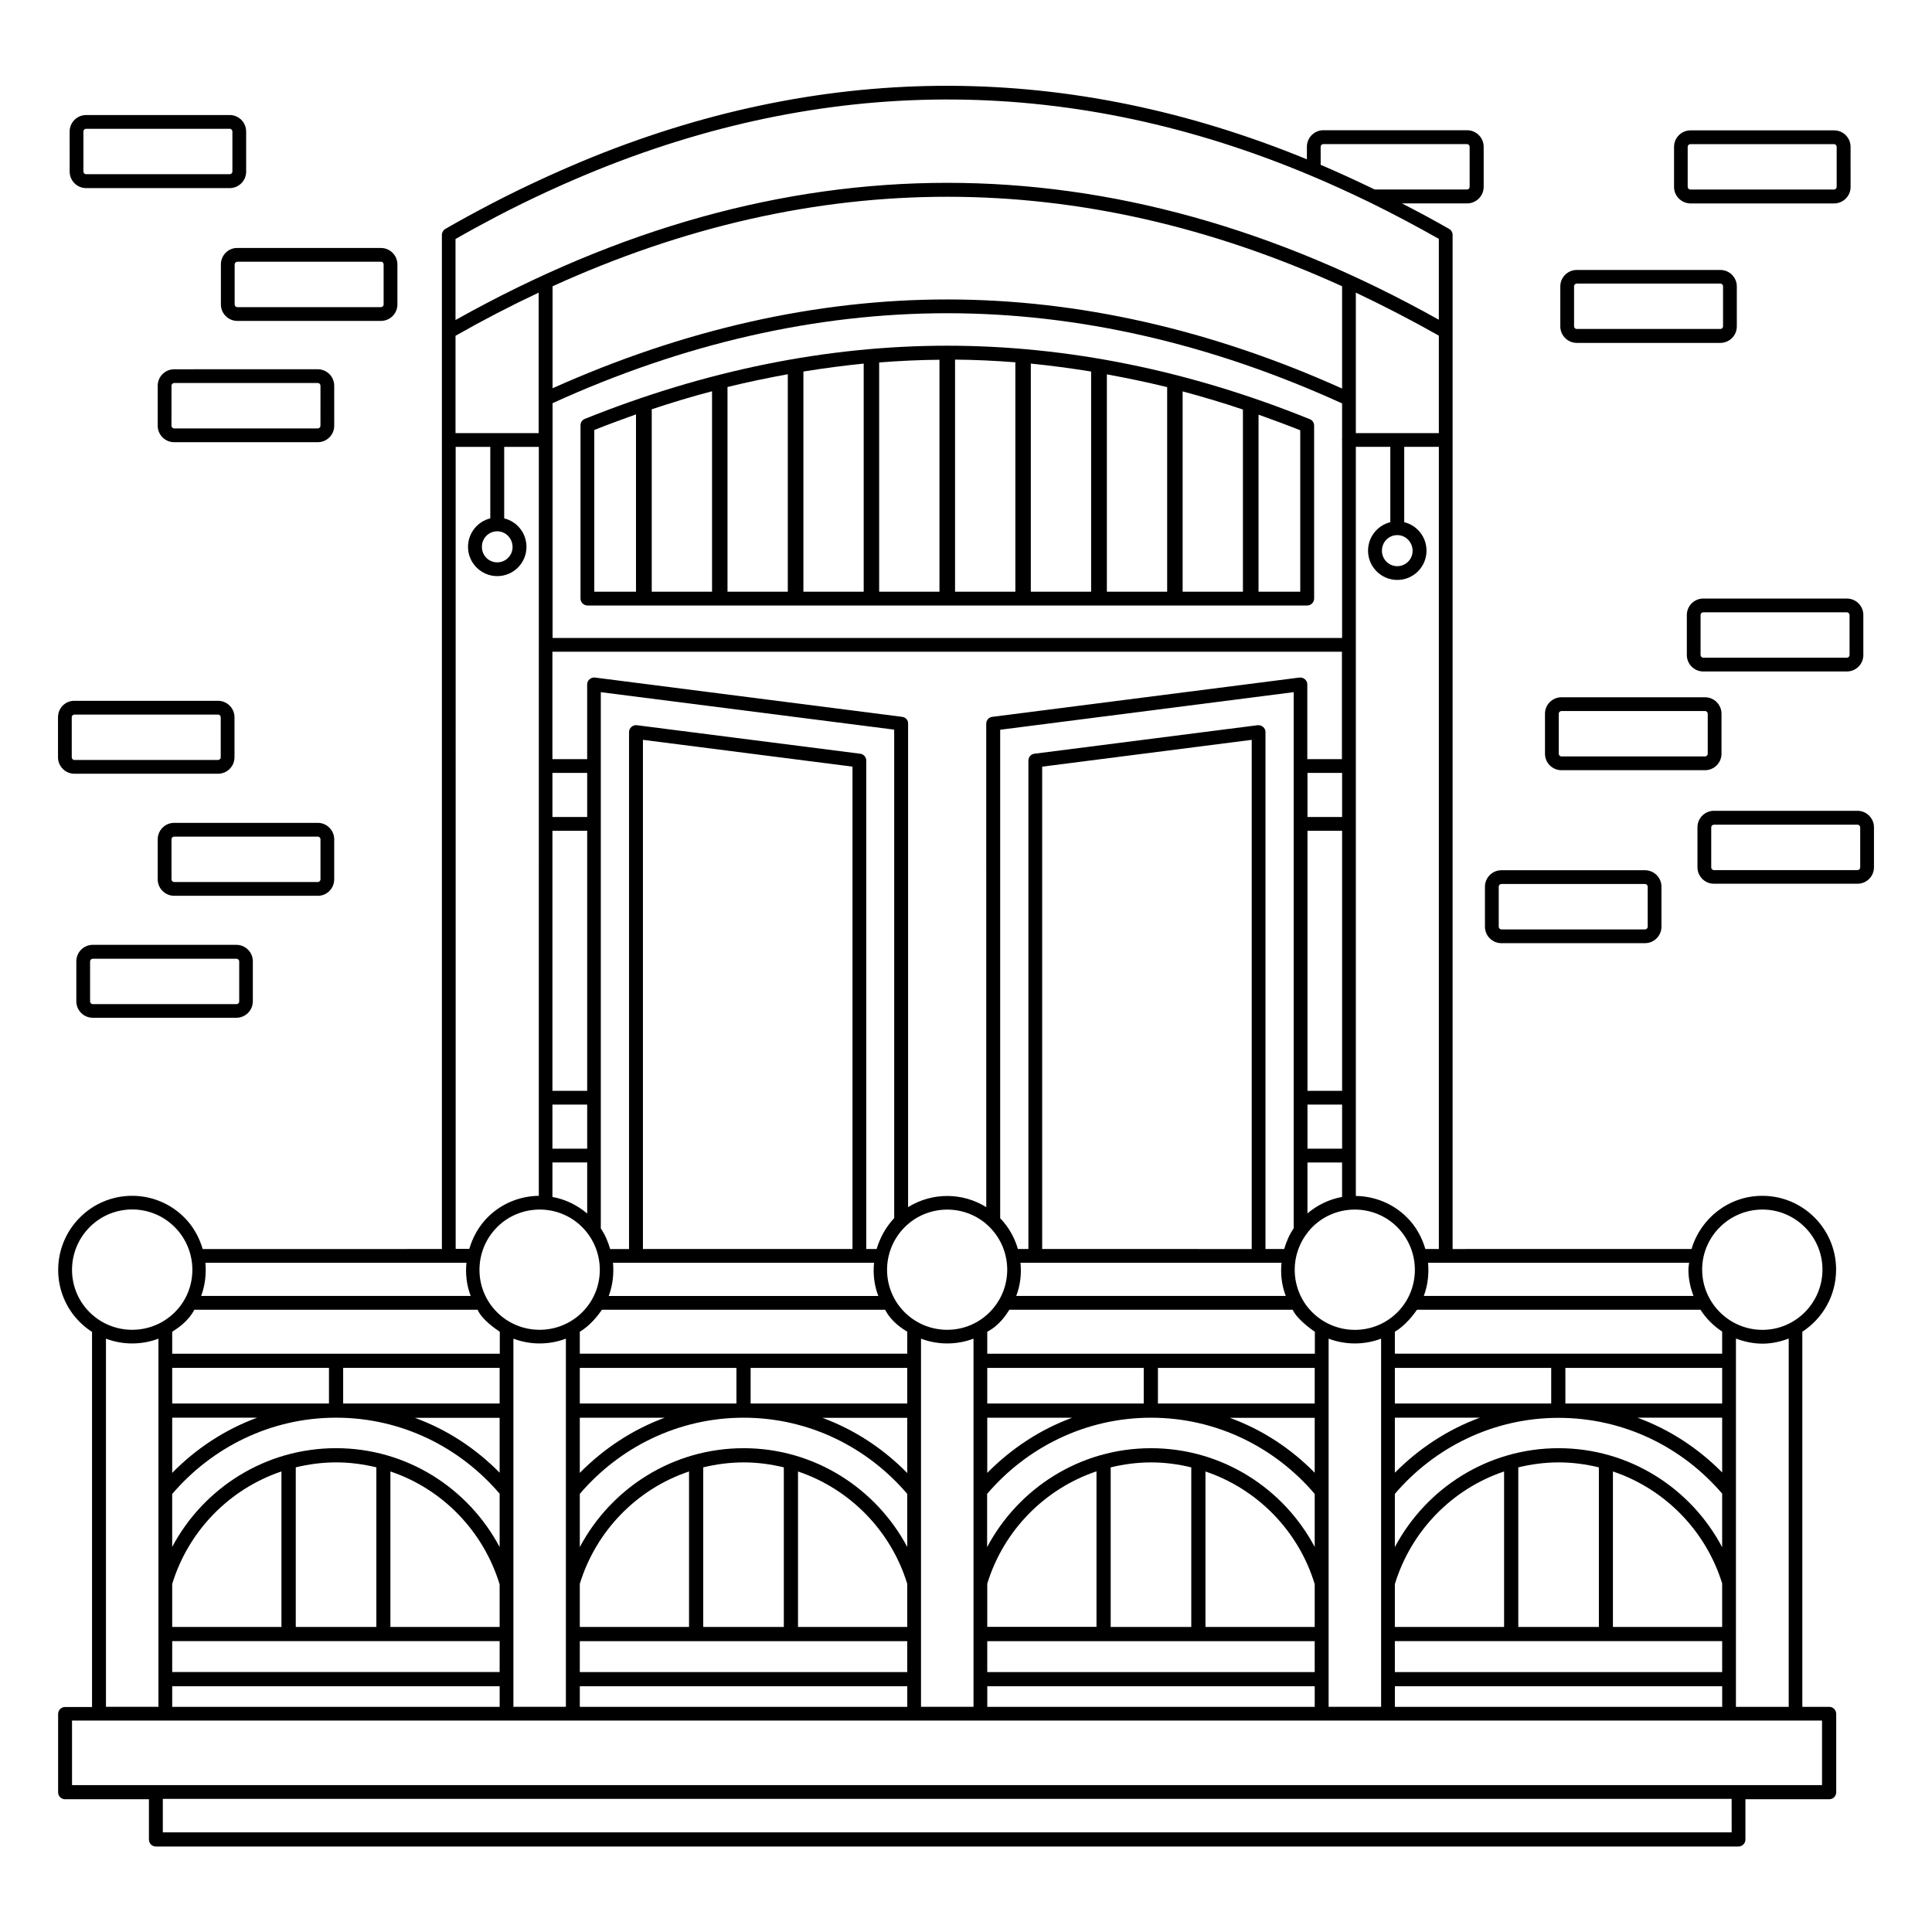 <?xml version="1.0" encoding="UTF-8"?>
<!-- Uploaded to: ICON Repo, www.iconrepo.com, Generator: ICON Repo Mixer Tools -->
<svg fill="#000000" width="800px" height="800px" version="1.1" viewBox="144 144 512 512" xmlns="http://www.w3.org/2000/svg">
 <g>
  <path d="m557.8 348.11h38.051c2.406 0 4.363-1.957 4.363-4.363v-10.602c0-2.406-1.957-4.363-4.363-4.363h-38.051c-2.406 0-4.363 1.957-4.363 4.363v10.602c0 2.41 1.957 4.363 4.363 4.363zm-0.715-14.965c0-0.414 0.34-0.715 0.715-0.715h38.051c0.414 0 0.715 0.34 0.715 0.715v10.602c0 0.414-0.34 0.715-0.715 0.715h-38.051c-0.414 0-0.715-0.34-0.715-0.715z"/>
  <path d="m636.26 358.87h-38.051c-2.406 0-4.363 1.957-4.363 4.363v10.602c0 2.406 1.957 4.363 4.363 4.363h38.051c2.406 0 4.363-1.957 4.363-4.363v-10.602c0-2.371-1.957-4.363-4.363-4.363zm0.715 15c0 0.414-0.34 0.715-0.715 0.715h-38.051c-0.414 0-0.715-0.34-0.715-0.715v-10.602c0-0.414 0.34-0.715 0.715-0.715h38.051c0.414 0 0.715 0.34 0.715 0.715z"/>
  <path d="m541.89 393.95h38.051c2.406 0 4.363-1.957 4.363-4.363v-10.602c0-2.406-1.957-4.363-4.363-4.363h-38.051c-2.406 0-4.363 1.957-4.363 4.363v10.602c0.004 2.406 1.957 4.363 4.363 4.363zm-0.711-14.965c0-0.414 0.34-0.715 0.715-0.715h38.051c0.414 0 0.715 0.34 0.715 0.715v10.602c0 0.414-0.34 0.715-0.715 0.715h-38.051c-0.414 0-0.715-0.34-0.715-0.715z"/>
  <path d="m595.39 302.62c-2.406 0-4.363 1.957-4.363 4.363v10.602c0 2.406 1.957 4.363 4.363 4.363h38.051c2.406 0 4.363-1.957 4.363-4.363v-10.602c0-2.406-1.957-4.363-4.363-4.363zm38.762 4.359v10.602c0 0.414-0.34 0.715-0.715 0.715h-38.051c-0.414 0-0.715-0.34-0.715-0.715v-10.602c0-0.414 0.34-0.715 0.715-0.715h38.051c0.379 0 0.715 0.34 0.715 0.715z"/>
  <path d="m592.01 197.91h38.051c2.406 0 4.363-1.957 4.363-4.363l-0.004-10.637c0-2.406-1.957-4.363-4.363-4.363h-38.051c-2.406 0-4.363 1.957-4.363 4.363v10.602c-0.035 2.406 1.961 4.398 4.367 4.398zm-0.754-15c0-0.414 0.34-0.715 0.715-0.715h38.051c0.414 0 0.715 0.34 0.715 0.715v10.602c0 0.414-0.34 0.715-0.715 0.715h-38.051c-0.414 0-0.715-0.34-0.715-0.715z"/>
  <path d="m561.86 234.87h38.051c2.406 0 4.363-1.957 4.363-4.363v-10.602c0-2.406-1.957-4.363-4.363-4.363h-38.051c-2.406 0-4.363 1.957-4.363 4.363v10.602c0.004 2.367 1.957 4.363 4.363 4.363zm-0.715-15.004c0-0.414 0.34-0.715 0.715-0.715h38.051c0.414 0 0.715 0.34 0.715 0.715v10.602c0 0.414-0.34 0.715-0.715 0.715h-38.051c-0.414 0-0.715-0.34-0.715-0.715z"/>
  <path d="m232.57 377.03v-10.602c0-2.406-1.957-4.363-4.363-4.363h-38.047c-2.406 0-4.363 1.957-4.363 4.363v10.602c0 2.406 1.957 4.363 4.363 4.363h38.051c2.406 0.035 4.359-1.957 4.359-4.363zm-43.121 0v-10.602c0-0.414 0.34-0.715 0.715-0.715h38.051c0.414 0 0.715 0.34 0.715 0.715v10.602c0 0.414-0.34 0.715-0.715 0.715h-38.055c-0.375 0-0.711-0.301-0.711-0.715z"/>
  <path d="m168.59 394.39c-2.406 0-4.363 1.957-4.363 4.363v10.602c0 2.406 1.957 4.363 4.363 4.363h38.051c2.406 0 4.363-1.957 4.363-4.363v-10.602c0-2.406-1.957-4.363-4.363-4.363zm38.801 4.402v10.602c0 0.414-0.34 0.715-0.715 0.715h-38.086c-0.414 0-0.715-0.34-0.715-0.715v-10.602c0-0.414 0.34-0.715 0.715-0.715h38.051c0.41 0 0.75 0.301 0.75 0.715z"/>
  <path d="m163.73 349.05h38.051c2.406 0 4.363-1.957 4.363-4.363v-10.602c0-2.406-1.957-4.363-4.363-4.363h-38.051c-2.406-0.035-4.359 1.918-4.359 4.363v10.602c0 2.406 1.953 4.363 4.359 4.363zm-0.715-14.965c0-0.414 0.34-0.715 0.715-0.715h38.051c0.414 0 0.715 0.34 0.715 0.715v10.602c0 0.414-0.34 0.715-0.715 0.715h-38.051c-0.414 0-0.715-0.34-0.715-0.715z"/>
  <path d="m202.54 214.08v10.602c0 2.406 1.957 4.363 4.363 4.363h38.051c2.406 0 4.363-1.957 4.363-4.363v-10.602c0-2.406-1.957-4.363-4.363-4.363h-38.051c-2.406-0.035-4.363 1.918-4.363 4.363zm43.125 0v10.602c0 0.414-0.34 0.715-0.715 0.715h-38.047c-0.414 0-0.715-0.34-0.715-0.715v-10.602c0-0.414 0.34-0.715 0.715-0.715h38.051c0.41-0.039 0.711 0.301 0.711 0.715z"/>
  <path d="m232.57 246.22c0-2.406-1.957-4.363-4.363-4.363l-38.047 0.004c-2.406 0-4.363 1.957-4.363 4.363v10.602c0 2.406 1.957 4.363 4.363 4.363h38.051c2.406 0 4.363-1.957 4.363-4.363zm-3.644 10.605c0 0.414-0.34 0.715-0.715 0.715l-38.051-0.004c-0.414 0-0.715-0.34-0.715-0.715l0.004-10.602c0-0.414 0.34-0.715 0.715-0.715h38.051c0.414 0 0.715 0.34 0.715 0.715z"/>
  <path d="m166.82 193.85h38.051c2.406 0 4.363-1.957 4.363-4.363l-0.004-10.641c0-2.406-1.957-4.363-4.363-4.363l-38.047 0.004c-2.406 0-4.363 1.957-4.363 4.363l0.004 10.602c0 2.441 1.953 4.398 4.359 4.398zm-0.715-15.004c0-0.414 0.34-0.715 0.715-0.715h38.051c0.414 0 0.715 0.34 0.715 0.715v10.605c0 0.414-0.34 0.715-0.715 0.715l-38.051-0.004c-0.414 0-0.715-0.34-0.715-0.715z"/>
  <path d="m628.78 596.33h-7.144v-99.406c5.375-3.496 8.949-9.551 8.949-16.469 0-10.789-8.762-19.551-19.551-19.551-8.91 0-16.355 5.977-18.762 14.098l-63.316 0.004v-242.88-0.152-25.719c0-0.641-0.34-1.277-0.902-1.578-4.062-2.332-8.273-4.586-12.52-6.769h17.258c2.406 0 4.398-1.957 4.398-4.398v-10.598c0-2.406-1.957-4.398-4.398-4.398h-38.086c-2.406 0-4.363 1.957-4.363 4.398v3.309c-62.75-25.754-126.4-25.98-189.23-0.641-9.137 3.723-18.199 7.894-26.883 12.406-4.664 2.445-8.535 4.551-12.219 6.691-0.562 0.34-0.902 0.941-0.902 1.578v268.75l-63.391 0.004c-0.902-3.082-2.481-5.977-4.887-8.383-7.633-7.633-20.004-7.633-27.633 0-7.672 7.672-7.707 20.078-0.074 27.711 1.016 1.016 2.106 1.879 3.269 2.633v99.41h-7.144c-1.016 0-1.844 0.828-1.844 1.844v20.754c0 1.016 0.828 1.844 1.844 1.844h22.219v10.68c0 1.016 0.828 1.844 1.844 1.844h419.4c1.016 0 1.844-0.828 1.844-1.844v-10.68h22.219c1.016 0 1.844-0.828 1.844-1.844v-20.754c-0.004-1.062-0.828-1.891-1.844-1.891zm-10.793 0h-13.949l0.004-97.602c2.18 0.828 4.551 1.355 7.031 1.355 2.445 0 4.773-0.527 6.957-1.355l-0.004 97.602zm-104.33 0v-5.453h86.738v5.453zm-108.02 0v-5.453h86.777v5.453zm-107.98 0v-5.453h86.777v5.453zm-108.02 0v-5.453h86.777v5.453zm5.863-105.23h75.082c1.016 2.481 4.699 5.074 5.867 5.828v5.828h-86.812v-5.828c1.164-0.754 4.133-2.559 5.863-5.828zm80.273-206.3c2.258 0 4.062 1.879 4.062 4.172 0 2.258-1.844 4.062-4.062 4.062-2.258 0-4.062-1.844-4.062-4.062-0.039-2.332 1.805-4.172 4.062-4.172zm-11.055-26.02v-25.793c7.332-4.172 14.664-7.973 22.031-11.43v28.125 0.039 9.062zm260.59 0h-21.996v-9.023-0.039-0.039-28.125c7.332 3.461 14.664 7.258 21.996 11.391zm-11.016 27.031c2.258 0 4.062 1.879 4.062 4.172 0 2.258-1.844 4.062-4.062 4.062-2.258 0-4.062-1.844-4.062-4.062-0.035-2.328 1.805-4.172 4.062-4.172zm86.098 211.07v5.867h-86.738v-5.828c2.746-1.578 5.113-4.699 5.867-5.828h75.121c1.5 2.332 3.457 4.285 5.75 5.789zm0 90.234h-86.738v-8.195h86.738zm-86.738-23.309c4.285-14.023 15.078-25.191 28.949-29.852v41.207h-28.949zm0-44.102h22.52c-8.574 3.16-16.203 8.195-22.52 14.59zm0-3.762v-9.438h41.434v9.438zm32.711 59.219v-42.297c3.422-0.828 6.992-1.316 10.715-1.316 3.684 0 7.219 0.488 10.641 1.316v42.297zm54.027 0h-28.949v-41.207c13.797 4.625 24.625 15.715 28.949 29.664zm0-21.133c-8.234-15.566-24.516-26.242-43.352-26.242-18.801 0-35.117 10.641-43.387 26.207v-14.098c10.488-12.293 26.02-20.152 43.387-20.152 17.371 0 32.859 7.82 43.352 20.078zm0-19.812c-6.277-6.356-13.91-11.391-22.445-14.512h22.445zm0-18.273h-41.547v-9.438h41.547zm-86.062-24.176c-6.242 6.242-16.355 6.203-22.598-0.039-5.488-5.488-6.09-14.062-1.805-20.266 0.039-0.039 0.074-0.074 0.074-0.113 0.527-0.754 1.09-1.465 1.766-2.144 6.203-6.203 16.316-6.203 22.484-0.039 6.246 6.246 6.281 16.363 0.078 22.602zm-21.918 95.348h-86.777v-8.195h86.777zm-107.98 0h-86.777v-8.195h86.777zm-86.777-23.383c4.285-13.988 15.113-25.152 28.949-29.777v41.207h-28.949zm0-44.027h22.52c-8.609 3.16-16.203 8.234-22.52 14.625zm0-3.762v-9.438h41.508v9.438zm32.711 59.219v-42.297c3.422-0.828 6.992-1.316 10.715-1.316 3.684 0 7.219 0.488 10.641 1.316v42.297zm54.066 0h-28.949v-41.207c13.836 4.664 24.664 15.793 28.949 29.777zm0-21.207c-8.273-15.527-24.59-26.168-43.352-26.168-18.836 0-35.152 10.641-43.426 26.207v-14.098c10.488-12.293 26.02-20.191 43.426-20.191 17.371 0 32.859 7.894 43.352 20.191zm0-19.59c-6.277-6.391-13.91-11.469-22.484-14.625h22.484zm0-18.422h-41.508v-9.438h41.508zm0-13.195h-86.777v-5.828c2.859-1.656 5.113-4.699 5.867-5.828h75.043c1.766 3.383 4.699 5.074 5.867 5.828zm106.06-37.184v-13.496h9.176v9.137c-3.309 0.598-6.469 2.066-9.176 4.359zm-190.88-32.484h-9.211v-68.918h9.211zm0-72.566h-9.211v-11.691h9.211zm-9.211 76.211h9.211v11.691h-9.211zm16.055 41.922h69.18c-0.301 2.969 0.039 5.977 1.129 8.797h-71.438c1.051-2.816 1.391-5.824 1.129-8.797zm63.465-3.644h-55.535v-134.94l55.535 7.106zm6.391 0h-2.746v-129.45c0-0.902-0.676-1.691-1.578-1.805l-59.215-7.559c-0.527-0.074-1.055 0.113-1.43 0.453-0.414 0.34-0.641 0.863-0.641 1.355v137.01h-5c-0.562-1.918-1.316-3.762-2.481-5.453v-142.12l77.754 9.926v129.45c-2.258 2.406-3.762 5.227-4.664 8.199zm6.766-141.03-81.398-10.414c-0.527-0.074-1.055 0.113-1.43 0.453-0.414 0.34-0.641 0.863-0.641 1.355v19.812h-9.211v-28.461h209.23v28.461h-9.176v-19.812c0-0.527-0.227-1.016-0.641-1.355-0.375-0.34-0.902-0.488-1.43-0.453l-81.438 10.414c-0.902 0.113-1.578 0.902-1.578 1.805l0.008 128.13c-6.316-3.949-14.398-3.949-20.715 0v-128.13c0.035-0.941-0.641-1.691-1.582-1.805zm107.42 102.75h9.176v11.691h-9.176zm0-3.644v-68.918h9.176v68.918zm0-72.566v-11.691h9.176v11.691zm-81.438-23.121 77.789-9.965v142.08c-1.164 1.691-1.957 3.57-2.519 5.488h-4.965l0.004-137c0-0.527-0.227-1.016-0.641-1.355-0.375-0.34-0.902-0.488-1.43-0.453l-59.18 7.559c-0.902 0.113-1.578 0.902-1.578 1.805v129.45h-2.781c-0.863-2.969-2.406-5.789-4.699-8.16zm11.129 137.61v-127.83l55.531-7.106v134.94zm-5.75 3.644h69.18c-0.301 2.969 0.039 5.977 1.129 8.797h-71.438c1.09-2.816 1.43-5.824 1.129-8.797zm85.234-227.73v9.438c0 0.074-0.039 0.152-0.039 0.227 0 0.074 0.039 0.152 0.039 0.227v52.262h-209.23v-62.227c34.742-15.828 69.895-23.836 104.56-23.836 34.703 0 69.895 8.047 104.68 23.91zm-209.27 201.15h9.211v13.535c-2.707-2.293-5.867-3.797-9.211-4.398zm93.316 39.668c-6.203-6.203-6.168-16.281 0.039-22.52 6.203-6.203 16.316-6.203 22.484-0.039 6.242 6.242 6.242 16.355 0.039 22.559-6.172 6.238-16.32 6.238-22.562 0zm21.918 71.961c4.285-13.988 15.113-25.117 28.949-29.777v41.207h-28.949zm0-43.988h22.52c-8.609 3.16-16.203 8.234-22.52 14.625zm0-3.762v-9.438h41.469v9.438zm32.711 59.219v-42.297c3.422-0.828 6.992-1.316 10.715-1.316 3.684 0 7.219 0.488 10.641 1.316v42.297zm54.066 0h-28.949v-41.207c13.836 4.664 24.703 15.828 28.949 29.852zm0-21.207c-8.273-15.566-24.59-26.168-43.387-26.168-18.836 0-35.152 10.641-43.426 26.207v-14.098c10.488-12.293 26.02-20.191 43.426-20.191s32.898 7.894 43.387 20.191zm0-19.664c-6.277-6.391-13.91-11.43-22.484-14.551h22.484zm0-18.348h-41.547v-9.438h41.547zm0-13.195h-86.777v-5.828c3.383-1.766 5.113-4.699 5.867-5.828h75.082c1.016 2.332 4.699 5.074 5.867 5.828v5.828zm7.258-255.78c-34.742-15.641-69.969-23.613-104.67-23.613-34.664 0-69.855 7.973-104.56 23.535v-27.031c69.52-31.621 139.68-31.621 209.23 0zm-212.43-25.68c0.941-0.453 1.918-0.863 2.859-1.316-0.98 0.453-1.918 0.863-2.859 1.316zm11.016 247.88c6.242 6.242 6.277 16.355 0.074 22.559-6.242 6.242-16.395 6.242-22.633 0-6.203-6.203-6.168-16.316 0.074-22.559 6.207-6.168 16.32-6.168 22.484 0zm-21.844 117.94h-86.773v-8.195h86.777zm-86.773-80.609h41.543v9.438h-41.543zm0 13.199h22.52c-8.609 3.16-16.242 8.234-22.52 14.625zm0 44.062c4.285-14.023 15.113-25.152 28.949-29.816v41.207h-28.949zm32.746 11.395v-42.297c3.422-0.828 6.992-1.316 10.715-1.316 3.684 0 7.219 0.488 10.641 1.316v42.297zm54.027 0h-28.949v-41.207c13.875 4.664 24.664 15.867 28.949 29.93zm0-21.168c-8.273-15.566-24.551-26.207-43.352-26.207s-35.152 10.602-43.426 26.168v-14.023c10.488-12.293 26.02-20.227 43.426-20.227 17.371 0 32.859 7.859 43.352 20.152zm0-19.703c-6.277-6.391-13.91-11.43-22.484-14.551h22.484zm0-18.348h-41.469v-9.438h41.469zm3.648-17.18c4.473 1.691 9.438 1.691 13.91 0v97.566h-13.91zm108.02 0c4.473 1.691 9.438 1.691 13.91 0v97.566h-13.91zm108.02 0c4.473 1.691 9.438 1.691 13.91 0v97.566h-13.91zm114.97-34.215c8.762 0 15.902 7.144 15.902 15.902 0 8.836-7.144 15.98-15.902 15.98-8.797 0-15.98-7.18-15.98-15.98 0.004-8.758 7.184-15.902 15.98-15.902zm-18.27 22.895h-71.473c1.055-2.82 1.391-5.828 1.129-8.797h69.18c-0.039 0.602-0.188 1.164-0.188 1.805-0.004 2.481 0.523 4.812 1.352 6.992zm-71.062-12.441c-0.902-3.082-2.481-5.977-4.887-8.383-3.723-3.723-8.648-5.602-13.535-5.676v-198.52h9.137v19.965c-3.383 0.828-5.902 3.91-5.902 7.559 0 4.25 3.461 7.746 7.746 7.746s7.746-3.461 7.746-7.746c0-3.684-2.519-6.731-5.902-7.559v-19.965h9.176v212.58zm-27.031-292.81h38.051c0.414 0 0.715 0.301 0.715 0.715v10.602c0 0.414-0.301 0.715-0.715 0.715h-24.438c-5.227-2.519-9.926-4.664-14.324-6.543l-0.004-4.773c0-0.414 0.301-0.715 0.715-0.715zm-218.78 19.023c8.609-4.473 17.559-8.609 26.582-12.258 62.75-25.305 126.33-24.777 188.96 1.617 4.773 1.992 9.887 4.324 15.641 7.106 6.203 3.047 12.293 6.277 18.199 9.625v21.43c-86.512-48.387-174.15-48.387-260.59 0.078v-21.469c3.383-1.953 6.992-3.91 11.203-6.129zm-11.203 61.211h9.211v18.949c-3.383 0.828-5.902 3.91-5.902 7.559 0 4.25 3.461 7.746 7.746 7.746s7.746-3.461 7.746-7.746c0-3.684-2.519-6.731-5.902-7.559v-18.949h9.176v52.449 0.039l-0.004 145.99c-4.926 0.074-9.812 1.957-13.535 5.676-2.406 2.406-3.984 5.34-4.887 8.383h-3.609l-0.004-212.54zm2.894 216.22c-0.301 2.969 0.039 5.977 1.129 8.797h-71.438c1.055-2.82 1.391-5.828 1.129-8.797zm-99.82-9.473c6.203-6.203 16.281-6.203 22.484 0 6.242 6.242 6.277 16.355 0.074 22.559-6.242 6.242-16.395 6.242-22.633 0-6.207-6.203-6.168-16.32 0.074-22.559zm4.285 29.59c4.473 1.691 9.438 1.691 13.91 0v97.566h-13.91zm430.83 130.84h-415.76v-8.875h415.75zm24.062-12.523h-22.184-0.039-0.039-419.36-0.039-0.039-22.184v-17.105h463.77v17.105z"/>
  <path d="m298.97 255.02c-0.676 0.262-1.129 0.941-1.129 1.691v45.906c0 1.016 0.828 1.844 1.844 1.844h190.73c1.016 0 1.844-0.828 1.844-1.844l-0.004-45.832c0-0.754-0.453-1.43-1.129-1.691-31.957-12.934-64.293-19.477-96.137-19.477-31.77 0-64.066 6.543-96.023 19.402zm154.34 45.793h-15.98v-57.602c5.34 0.977 10.641 2.066 15.98 3.383zm4.098-53.09c5.34 1.43 10.641 3.008 15.98 4.812v48.277h-15.98zm-24.25 53.09h-15.98v-60.457c5.301 0.527 10.641 1.242 15.98 2.106zm-20.078 0h-15.98v-61.512c5.301 0.039 10.641 0.301 15.98 0.715zm-76.285-54.254c5.34-1.316 10.641-2.406 15.98-3.383v57.637h-15.98zm-4.098 54.254h-15.98v-48.352c5.34-1.766 10.641-3.383 15.98-4.773zm24.211-58.352c5.34-0.863 10.68-1.578 15.98-2.106v60.457h-15.98zm20.078-2.406c5.34-0.414 10.68-0.676 15.98-0.715v61.473h-15.98zm-75.496 17.895c3.684-1.465 7.371-2.82 11.055-4.137v46.996l-11.055 0.004zm187.09 42.863h-11.055v-46.922c3.684 1.316 7.371 2.668 11.055 4.137z"/>
 </g>
</svg>